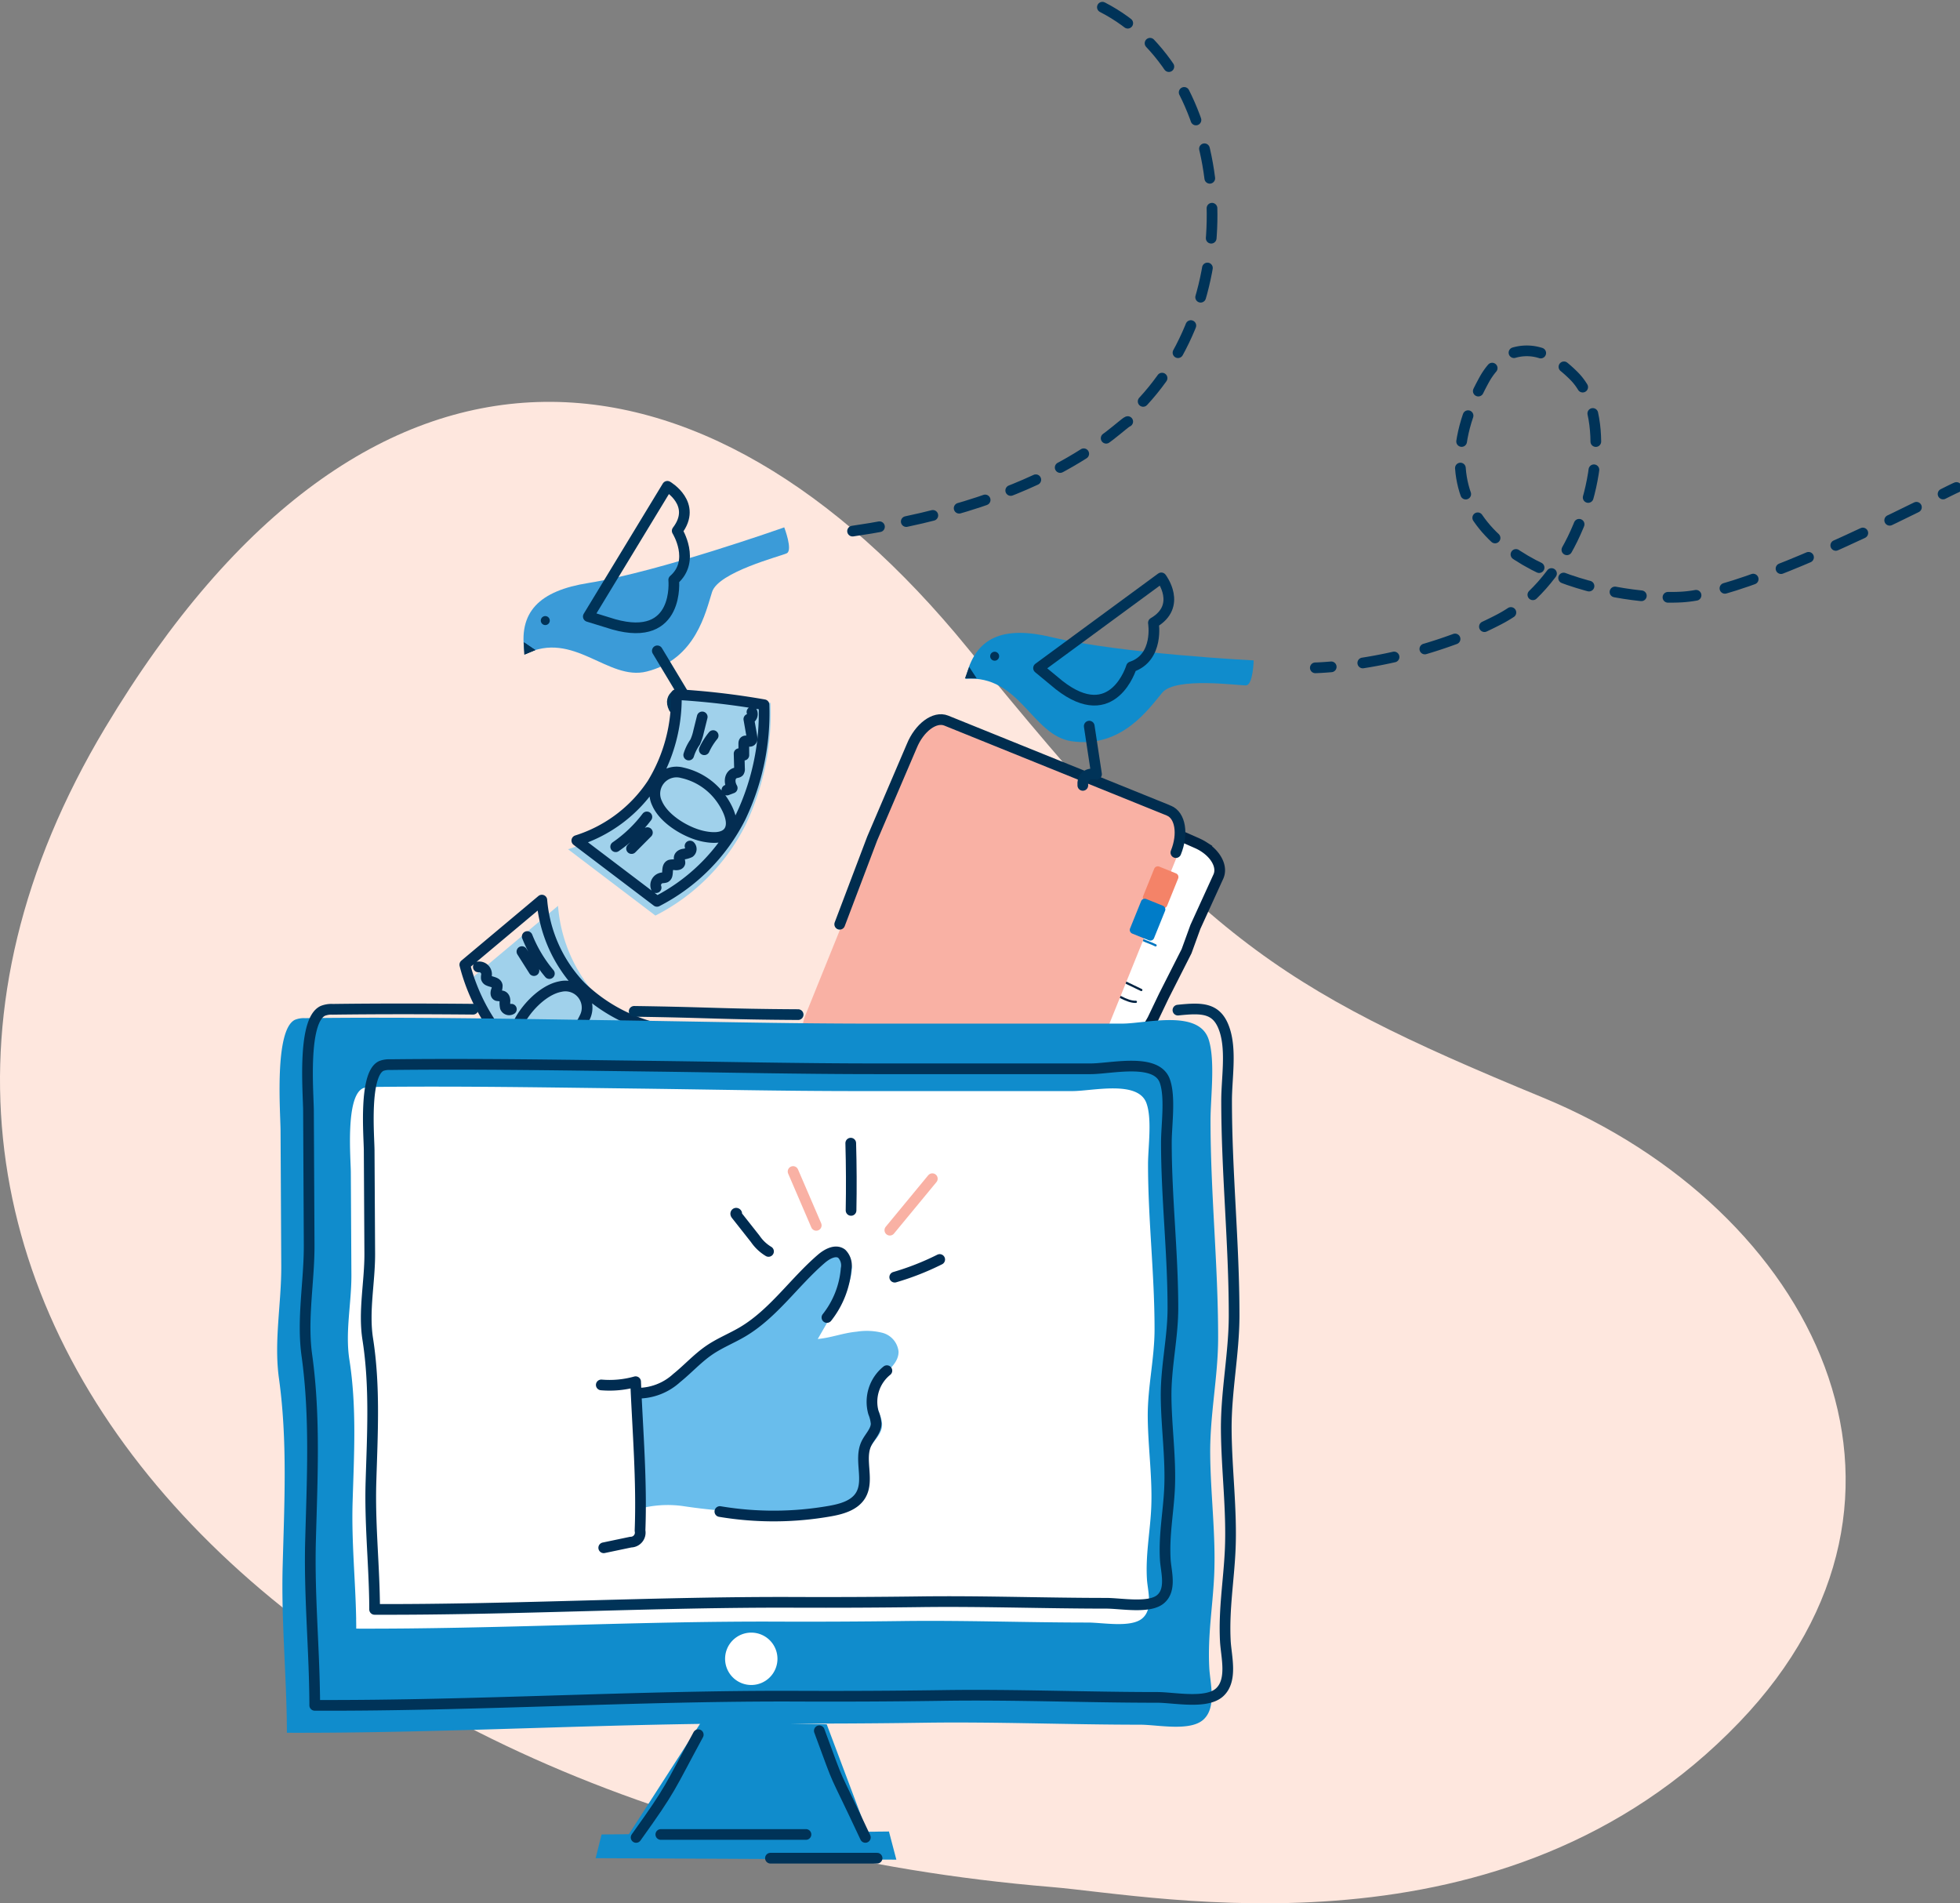 <svg xmlns="http://www.w3.org/2000/svg" xmlns:xlink="http://www.w3.org/1999/xlink" width="274.954" height="266.965" viewBox="0 0 274.954 266.965">
  <rect x="0" y="0" width="274.954" height="266.965" fill="#808080" stroke="none"/>
  <defs>
    <clipPath id="clip-path">
      <rect id="Rectangle_8098" data-name="Rectangle 8098" width="274.954" height="266.456" transform="translate(41.737 37.416)" fill="none"/>
    </clipPath>
    <clipPath id="clip-path-3">
      <rect id="Rectangle_8096" data-name="Rectangle 8096" width="274.954" height="266.456" transform="translate(41.737 37.416)" fill="none" stroke="#707070" stroke-width="1.5"/>
    </clipPath>
  </defs>
  <g id="Group_30804" data-name="Group 30804" transform="translate(-41.736 -36.906)">
    <path id="Path_13703" data-name="Path 13703" d="M189.183,301.584c15.019,1.244,63.636,11.2,96.55-23.112,30.582-31.878,10.553-71.9-27.637-87.648s-47.668-22.6-80.664-63.067C140.785,82.814,93.574,77.062,56.479,139,9.02,218.233,82.227,292.724,189.183,301.584" fill="#fee7de"/>
    <path id="Path_13704" data-name="Path 13704" d="M162.2,189.131a6.952,6.952,0,0,0,.953.51l7.734,3.418,4.734,2.3,6.841,3.022,2.439,1.079,3.138,1.177c2.381,1.052,4.908.646,5.647-.907l1.586-2.661,6.3-13.931,1.847-3.209L205,176.622l3.191-6.294,1.238-3.41,3.206-7.025c.633-1.332-.254-3.072-2.019-4.205a6.955,6.955,0,0,0-.953-.511l-5.089-2.248-5.963-2.635-6.617-3.305-7.218-2.807c-2.38-1.052-4.908-.646-5.646.907L177.41,148.7l-1.863,3.242-2.06,4.334-5.957,12.882-2.565,4.859-1.626,4.205-1.374,2.282-1.781,4.418c-.633,1.331.255,3.073,2.02,4.205" fill="#fff"/>
    <path id="Path_13705" data-name="Path 13705" d="M162.2,189.131a6.952,6.952,0,0,0,.953.51l7.734,3.418,4.734,2.3,6.841,3.022,2.439,1.079,3.138,1.177c2.381,1.052,4.908.646,5.647-.907l1.586-2.661,6.3-13.931,1.847-3.209L205,176.622l3.191-6.294,1.238-3.41,3.206-7.025c.633-1.332-.254-3.072-2.019-4.205a6.955,6.955,0,0,0-.953-.511l-5.089-2.248-5.963-2.635-6.617-3.305-7.218-2.807c-2.38-1.052-4.908-.646-5.646.907L177.41,148.7l-1.863,3.242-2.06,4.334-5.957,12.882-2.565,4.859-1.626,4.205-1.374,2.282-1.781,4.418c-.633,1.331.255,3.073,2.02,4.205" fill="none" stroke="#002342" stroke-miterlimit="10" stroke-width="1.5"/>
    <path id="Path_13706" data-name="Path 13706" d="M170.956,181.921c1.177-.014,2.754.995,4.052,1.673.186.1.365.187.538.266,2.455,1.2,4.912,2.6,7.455,3.57.174.082.33.155.466.217M172.1,179.6c2.072.318,5.289,2.261,7.576,3.315,2.7,1.243,10.489,4.971,13.186,6.214m-19.73-11.767c2.072.319,5.288,2.261,7.575,3.315,2.7,1.244,10.489,4.972,13.186,6.215m-12.462-27.68c1.176-.014,2.753.995,4.052,1.673.185.1.365.187.537.266,2.456,1.2,4.913,2.6,7.455,3.57l.466.217m-11.371-8.049c2.072.318,5.288,2.261,7.575,3.315,2.7,1.244,10.489,4.971,13.186,6.215m-2.252,11.009c-1.257.057-2.962-1.188-4.23-1.773-1.495-.689-5.792-2.806-7.287-3.495m.764-1.658c1.257-.057,2.962,1.189,4.23,1.774,1.5.689,5.792,2.8,7.287,3.494m-10.6-7.19c1.257-.057,2.962,1.189,4.23,1.773l4.485,2.068M183.6,154.649c2.072.319,5.289,2.261,7.576,3.316,2.7,1.243,10.489,4.971,13.186,6.214m-19.826-11.443c2.072.319,5.289,2.261,7.576,3.315l8.091,3.731" fill="none" stroke="#002342" stroke-linecap="round" stroke-linejoin="round" stroke-width="0.308"/>
    <path id="Path_13707" data-name="Path 13707" d="M188.6,174.126c.179.094.353.181.52.258,2.376,1.164,4.752,2.53,7.216,3.46.168.079.32.15.451.21m-1.127-12.475c.179.094.353.181.52.258,2.376,1.164,4.752,2.53,7.216,3.46.168.079.32.15.451.21" fill="none" stroke="#0076c0" stroke-linecap="round" stroke-linejoin="round" stroke-width="0.308"/>
    <path id="Path_13708" data-name="Path 13708" d="M189.271,165.976a2.423,2.423,0,0,0-.291-.154l-2.351-1.045-1.442-.7-2.079-.923-.741-.33-.95-.364c-.724-.322-1.466-.231-1.659.2l-.426.74-1.634,3.9-.494.893-.41.924-.841,1.757-.309.956-.833,1.964c-.165.372.127.875.67,1.213a2.228,2.228,0,0,0,.291.155l1.546.687,1.813.805,2.017,1,2.187.867c.724.321,1.466.23,1.659-.2l.449-1.01.5-.9.538-1.211,1.55-3.6.679-1.355.411-1.178.369-.635.454-1.238c.165-.371-.128-.874-.67-1.213" fill="#ececec"/>
    <path id="Path_13709" data-name="Path 13709" d="M191.894,190.59a2.057,2.057,0,0,0-.243-.129l-1.38-.613-.851-.4-1.22-.542-.436-.194-.553-.223c-.425-.189-.832-.2-.909-.028l-.185.289-.637,1.561-.212.35-.164.369-.345.7-.1.39-.326.786c-.061.137.1.35.386.527a1.992,1.992,0,0,0,.244.128l.907.4,1.064.473,1.192.571,1.277.526c.424.189.831.2.908.028l.179-.4.214-.354.214-.483.611-1.441.283-.535.146-.478.161-.248.166-.5c.061-.138-.1-.351-.386-.527" fill="#ececec"/>
    <path id="Path_13710" data-name="Path 13710" d="M182.844,141.48l-8.107-3.278c-1.609-.651-3.783.956-4.845,3.584l-15.106,37.355c-1.063,2.629-.618,5.295.992,5.946l13.084,4.6,18.147,8.025c1.609.651,3.783-.957,4.846-3.585l4.821-11.924,4.913-12.149L205,161.61l1.955-4.835c.033-.08.064-.16.093-.241.01-.026.019-.054.029-.08.019-.054.038-.107.056-.16.011-.034.021-.066.032-.1l.045-.142.03-.106c.013-.045.026-.089.038-.133s.019-.074.028-.111.021-.086.032-.128.016-.075.025-.113.018-.082.026-.123.015-.078.023-.116.014-.079.021-.118.012-.079.019-.119.011-.075.017-.113l.015-.121.012-.108.012-.123c0-.034.005-.068.007-.1s.006-.085.008-.127,0-.063.005-.094l0-.13c0-.029,0-.058,0-.088s0-.088,0-.131c0-.027,0-.054,0-.081,0-.045,0-.09-.006-.135,0-.024,0-.049,0-.073l-.012-.138c0-.021,0-.042-.006-.063,0-.047-.011-.1-.017-.142,0-.017-.005-.035-.008-.052-.007-.05-.015-.1-.023-.149a.384.384,0,0,1-.008-.039c-.009-.052-.019-.1-.031-.156l-.005-.022c-.013-.056-.027-.111-.041-.166a2.539,2.539,0,0,0-1.4-1.8l-1.444-.584Z" fill="#f9b1a4"/>
    <path id="Path_13711" data-name="Path 13711" d="M176.3,194.71l5.843,2.542,4.5,1.642c1.609.65,3.783-.957,4.846-3.585l2.87-7.1m11.113-37.7L174.48,137.982c-1.609-.651-3.79.972-4.852,3.6l-5.538,12.941-4.557,12.025m46.178-15.936c1.609.651,2.043,3.255.98,5.883" fill="none" stroke="#002d4f" stroke-linecap="round" stroke-linejoin="round" stroke-width="1.5"/>
    <path id="Path_13712" data-name="Path 13712" d="M204.741,164.258l-2.334-.944a.553.553,0,0,1-.306-.721l1.546-3.823a.555.555,0,0,1,.721-.306l2.334.944a.554.554,0,0,1,.306.722l-1.546,3.822a.553.553,0,0,1-.721.306" fill="#f48368"/>
    <path id="Path_13713" data-name="Path 13713" d="M202.906,168.8l-2.334-.944a.553.553,0,0,1-.306-.721l1.546-3.823a.555.555,0,0,1,.721-.306l2.334.944a.554.554,0,0,1,.306.722l-1.546,3.822a.553.553,0,0,1-.721.306" fill="#007cc8"/>
    <path id="Path_13714" data-name="Path 13714" d="M108.229,173.845a28.721,28.721,0,0,0,9.64,15.2,36.489,36.489,0,0,0,15.861,7.181,117.147,117.147,0,0,0,4.54-12.67,24.81,24.81,0,0,1-12.4-6.5,21.268,21.268,0,0,1-5.851-13.091l-11.792,9.88" fill="#a0d1eb"/>
    <path id="Path_13715" data-name="Path 13715" d="M126.2,183.41a9.075,9.075,0,0,1,1.662,1.655m-12.908-14.681,1.686,2.662m-.942-4.776a18.985,18.985,0,0,0,3.106,5.195m7.16,7.653a6.461,6.461,0,0,1,1.573,1.285,7.141,7.141,0,0,0,1.346.806l1.872.946m-10.772,1.1c.036.263.074.526.11.79,1.042-.31,1.943.129,1.962.954a.836.836,0,0,0,.066.47.654.654,0,0,0,.408.178l2.051.41-.349.6,1.5.331c.164.035.337.08.382.22.068.211-.19.526-.184.765.006.295.385.351.716.367l2.354.119a.756.756,0,0,0,.877.648M108.839,172.53a1.034,1.034,0,0,1,1.148,1.148,1.482,1.482,0,0,0-.031.439.5.5,0,0,0,.3.326c.447.217,1.156.23,1.236.715a2.132,2.132,0,0,1-.151.772c-.069.262-.068.545.155.632a3.227,3.227,0,0,0,.616.032c.341.049.456.361.465.678a3.114,3.114,0,0,0,.048.939.591.591,0,0,0,.85.254m6.877-3.177c-2.515.465-5.1,3.292-6.029,5.464-.247.579-1.117,2.623.093,3.637,1.4,1.173,4.327-.077,4.644-.216a9.137,9.137,0,0,0,4.679-4.494,3.043,3.043,0,0,0-3.387-4.391Zm-13.412-3.065a26.829,26.829,0,0,0,8.933,14.066,33.877,33.877,0,0,0,14.622,6.692,106.576,106.576,0,0,0,4.123-11.672,23.052,23.052,0,0,1-11.433-6.049,19.85,19.85,0,0,1-5.438-12.1Z" fill="none" stroke="#032d52" stroke-linecap="round" stroke-linejoin="round" stroke-width="1.5"/>
    <path id="Path_13716" data-name="Path 13716" d="M81.967,278.173c-.119-7.226-.774-14.285-.578-21.619.234-8.772.692-17.61-.524-26.334-.72-5.173.354-10.487.328-15.725q-.048-9.5-.1-19c-.013-2.557-.906-14.094,2.008-15.541a3.3,3.3,0,0,1,1.429-.234c14.351-.185,28.549.09,42.839.289,12.164.17,24.327.474,36.492.474h35.311c3.3,0,10.734-2.059,12.116,2.222.956,2.961.263,8.186.263,11.312,0,10.294,1.068,20.217,1.068,30.519,0,5.447-1.15,10.711-1.113,16.246.038,5.691.823,11.559.551,17.227-.21,4.36-.915,8.308-.683,12.8.112,2.172,1.065,5.549-.8,7.279s-6.46.733-8.879.733c-10.108,0-20.268-.424-30.364-.276q-10.308.152-20.619.107c-22.746-.1-45.836,1.384-68.731,1.3q0-.891-.018-1.779" fill="#108ccc"/>
    <path id="Path_13717" data-name="Path 13717" d="M91.7,264c-.1-5.478-.664-10.829-.5-16.389.2-6.65.593-13.35-.448-19.964-.618-3.921.3-7.95.28-11.92l-.081-14.4c-.011-1.938-.777-10.684,1.721-11.781a3.153,3.153,0,0,1,1.225-.177c12.3-.141,24.474.068,36.724.219,10.427.129,20.853.359,31.282.359h30.27c2.827,0,9.2-1.561,10.386,1.685.82,2.244.226,6.205.226,8.575,0,7.8.915,15.326.915,23.136,0,4.129-.986,8.12-.954,12.316.033,4.314.706,8.762.472,13.059-.179,3.305-.783,6.3-.585,9.7.1,1.646.913,4.206-.687,5.518s-5.537.556-7.611.556c-8.665,0-17.375-.322-26.029-.209q-8.836.114-17.676.08c-19.5-.076-39.292,1.05-58.919.985,0-.451-.007-.9-.015-1.349" fill="#fff"/>
    <path id="Path_13718" data-name="Path 13718" d="M94.274,261.293c-.1-5.509-.664-10.89-.5-16.482.2-6.687.593-13.424-.449-20.076-.617-3.943.3-7.994.281-11.988q-.041-7.242-.082-14.483c-.011-1.949-.776-10.745,1.722-11.848a3.132,3.132,0,0,1,1.225-.178c12.3-.141,24.474.069,36.723.22,10.428.13,20.854.361,31.283.362h30.27c2.826,0,9.2-1.57,10.386,1.694.82,2.257.226,6.24.226,8.623,0,7.848.915,15.413.915,23.267,0,4.152-.986,8.166-.954,12.385.033,4.339.705,8.812.472,13.133-.18,3.324-.784,6.334-.586,9.758.1,1.656.914,4.23-.686,5.55s-5.537.559-7.611.559c-8.666,0-17.375-.324-26.03-.211q-8.836.115-17.675.081c-19.5-.076-39.293,1.055-58.919.99Q94.286,261.97,94.274,261.293ZM130.7,178.765c10.688.149,12.312.4,23,.457m53.28-.63c3.5-.373,5.546-.33,6.568,2.834.944,2.923.26,6.756.259,9.842,0,10.163,1.054,19.959,1.054,30.129,0,5.378-1.135,10.575-1.1,16.039.038,5.619.812,11.412.544,17.007-.207,4.3-.9,8.2-.675,12.637.111,2.144,1.052,5.478-.79,7.186s-6.377.725-8.766.725c-9.98,0-20.01-.42-29.977-.273q-10.176.148-20.356.105c-22.456-.1-45.251,1.366-67.854,1.282q0-.881-.017-1.756c-.118-7.134-.765-14.1-.571-21.344.231-8.66.683-17.385-.517-26-.711-5.107.349-10.353.323-15.524q-.046-9.378-.094-18.756c-.013-2.524-.894-12.589,1.983-14.017a3.229,3.229,0,0,1,1.41-.231c6.59-.085,13.147-.072,19.695-.013" fill="none" stroke="#003358" stroke-linecap="round" stroke-linejoin="round" stroke-width="1.5"/>
    <path id="Path_13719" data-name="Path 13719" d="M150.8,269.579a3.673,3.673,0,1,1-3.673-3.673,3.673,3.673,0,0,1,3.673,3.673" fill="#fff"/>
    <rect id="Rectangle_8095" data-name="Rectangle 8095" width="274.954" height="266.456" transform="translate(41.737 37.416)" fill="none"/>
    <path id="Path_13720" data-name="Path 13720" d="M140.151,278.37,129.8,294.427h33.8l-5.89-15.664" fill="#108ccc"/>
    <path id="Path_13722" data-name="Path 13722" d="M126.126,294.219l40.314-.416,1.039,3.949-42.184-.208Z" fill="#108ccc"/>
    <path id="Path_13723" data-name="Path 13723" d="M149.815,297.544h14.962m-30.339-3.325H154.8" fill="none" stroke="#003358" stroke-linecap="round" stroke-linejoin="round" stroke-width="1.5"/>
    <path id="Path_13724" data-name="Path 13724" d="M202.1,93.209c15.029-16.251,12.1-46.16-5.718-55.293" fill="none" stroke="#003358" stroke-linecap="round" stroke-linejoin="round" stroke-width="1.5" stroke-dasharray="4.211 4.211"/>
    <path id="Path_13725" data-name="Path 13725" d="M115.372,128.676c-1.054-5.975,2.091-8.911,8.887-9.993,10.008-1.6,27.492-7.808,27.492-7.808s1.24,3.22.35,3.64-9.575,2.624-10.472,5.416-2.263,9.44-9.173,11.168c-5.471,1.367-10.235-5.872-17.084-2.423" fill="#3b9bd8"/>
    <path id="Path_13726" data-name="Path 13726" d="M136.284,136.222c-.913-1.821,1.177-2.183,1.177-2.183l-3.514-5.843m-9.682-4.814,11.091-18.263s4.264,2.477,1.381,6.244c0,0,2.62,4.192-.49,6.887,0,0,.9,8.847-8.406,6.233Z" fill="none" stroke="#003358" stroke-linecap="round" stroke-linejoin="round" stroke-width="1.5"/>
    <path id="Path_13727" data-name="Path 13727" d="M117.695,124.281a.629.629,0,1,0,.207-.865.629.629,0,0,0-.207.865" fill="#003358"/>
    <rect id="Rectangle_8097" data-name="Rectangle 8097" width="274.954" height="266.456" transform="translate(41.737 37.416)" fill="none"/>
    <path id="Path_13728" data-name="Path 13728" d="M115.3,128.722l1.53-.634L115.23,127Z" fill="#003358"/>
    <path id="Path_13729" data-name="Path 13729" d="M115.3,128.722l1.53-.634L115.23,127Z" fill="#003358"/>
    <g id="Group_30801" data-name="Group 30801">
      <g id="Group_30800" data-name="Group 30800" clip-path="url(#clip-path)">
        <path id="Path_13730" data-name="Path 13730" d="M133.677,165.331a28.722,28.722,0,0,0,12.678-12.774,36.5,36.5,0,0,0,3.479-17.059,117.069,117.069,0,0,0-13.361-1.613,24.814,24.814,0,0,1-3.583,13.531,21.27,21.27,0,0,1-11.464,8.611q6.125,4.653,12.251,9.3" fill="#a0d1eb"/>
        <path id="Path_13731" data-name="Path 13731" d="M140.536,142.071a9.1,9.1,0,0,1,1.244-1.987m-11.448,15.845,2.222-2.235m-4.448,1.979a18.988,18.988,0,0,0,4.375-4.182m5.872-8.68a6.483,6.483,0,0,1,.9-1.82,7.135,7.135,0,0,0,.486-1.491l.507-2.035m3.462,10.259.746-.283c-.533-.946-.306-1.923.494-2.124.161-.04.347-.056.444-.169a.655.655,0,0,0,.084-.437l-.057-2.091.667.206q0-.768-.011-1.536c0-.167,0-.347.13-.421.191-.113.555.068.787.01.286-.072.257-.454.2-.781q-.2-1.16-.406-2.321a.756.756,0,0,0,.437-1m-13.445,24.636a1.033,1.033,0,0,1,.864-1.374,1.52,1.52,0,0,0,.435-.067.5.5,0,0,0,.251-.366c.113-.484-.032-1.178.423-1.364a2.143,2.143,0,0,1,.786-.025c.271.01.547-.053.582-.291a3.171,3.171,0,0,0-.106-.608c-.027-.342.252-.524.558-.6a3.122,3.122,0,0,0,.906-.255.592.592,0,0,0,.058-.886m-4.625-6c1.013,2.35,4.344,4.246,6.667,4.666.619.112,2.805.507,3.526-.9.832-1.624-1.037-4.2-1.243-4.481a9.133,9.133,0,0,0-5.42-3.564,3.043,3.043,0,0,0-3.53,4.277Zm-.01,13.758A26.827,26.827,0,0,0,145.635,151.5a33.875,33.875,0,0,0,3.279-15.743,106.843,106.843,0,0,0-12.3-1.429,23.06,23.06,0,0,1-3.359,12.491,19.854,19.854,0,0,1-10.6,7.99Z" fill="none" stroke="#032d52" stroke-linecap="round" stroke-linejoin="round" stroke-width="1.5"/>
        <path id="Path_13732" data-name="Path 13732" d="M199.936,96.038c-1.1.369-10.532,11.29-38.6,15.365" fill="none" stroke="#003358" stroke-linecap="round" stroke-linejoin="round" stroke-width="1.5" stroke-dasharray="3.827 3.827"/>
        <path id="Path_13733" data-name="Path 13733" d="M310.578,108.057c-7.4,3.653-20.43,9.857-28.879,11.922" fill="none" stroke="#003358" stroke-linecap="round" stroke-linejoin="round" stroke-width="1.5" stroke-dasharray="4.172 4.172"/>
        <path id="Path_13734" data-name="Path 13734" d="M271.989,120.474c-12.894-1.331-31.219-8.883-23.65-27.006" fill="none" stroke="#003358" stroke-linecap="round" stroke-linejoin="round" stroke-width="1.5" stroke-dasharray="3.738 3.738"/>
        <path id="Path_13735" data-name="Path 13735" d="M254.123,86.374a6.411,6.411,0,0,1,5.454.894" fill="none" stroke="#003358" stroke-linecap="round" stroke-linejoin="round" stroke-width="1.5" stroke-dasharray="3.806 3.806"/>
        <path id="Path_13736" data-name="Path 13736" d="M265.177,94.9c1.764,7.957-1.98,20.35-9.889,26.749" fill="none" stroke="#003358" stroke-linecap="round" stroke-linejoin="round" stroke-width="1.5" stroke-dasharray="3.971 3.971"/>
        <path id="Path_13737" data-name="Path 13737" d="M245.855,126.531a67.869,67.869,0,0,1-15.153,3.676" fill="none" stroke="#003358" stroke-linecap="round" stroke-linejoin="round" stroke-width="1.5" stroke-dasharray="4.465 4.465"/>
        <path id="Path_13738" data-name="Path 13738" d="M228.482,130.441c-1.415.123-2.228.138-2.228.138m27.433-7.761a19.032,19.032,0,0,1-1.71,1q-1,.519-2,.985m11.155-36.442a18.679,18.679,0,0,1,1.408,1.279,8.323,8.323,0,0,1,1.218,1.563m-14.642.558q.4-.814.865-1.656a9.849,9.849,0,0,1,1.08-1.563m28.6,31.863a17.46,17.46,0,0,1-2.071.245c-.591.031-1.215.043-1.868.037m40.472-15.4c-.154.052-.82.38-1.878.908" fill="none" stroke="#003358" stroke-linecap="round" stroke-linejoin="round" stroke-width="1.5"/>
        <path id="Path_13739" data-name="Path 13739" d="M177.185,132.115c1.305-5.925,5.332-7.439,12.027-5.847,9.86,2.343,28.392,3.27,28.392,3.27s-.082,3.449-1.066,3.5-9.851-1.227-11.745,1.012-5.693,7.862-12.74,6.824c-5.579-.824-7.221-9.333-14.868-8.757" fill="#108ccc"/>
        <path id="Path_13740" data-name="Path 13740" d="M193.637,147.068c-.149-2.032,1.921-1.569,1.921-1.569l-1.02-6.741m-7.113-8.144,17.22-12.651s3,3.916-1.106,6.3c0,0,.822,4.874-3.08,6.179,0,0-2.546,8.52-10.149,2.555Z" fill="none" stroke="#003358" stroke-linecap="round" stroke-linejoin="round" stroke-width="1.5"/>
        <path id="Path_13741" data-name="Path 13741" d="M180.649,129.052a.628.628,0,1,0,.521-.721.629.629,0,0,0-.521.721" fill="#003358"/>
      </g>
    </g>
    <path id="Path_13742" data-name="Path 13742" d="M177.1,132.063l1.656,0-1.06-1.612Z" fill="#003358"/>
    <g id="Group_30803" data-name="Group 30803">
      <g id="Group_30802" data-name="Group 30802" clip-path="url(#clip-path)">
        <path id="Path_13743" data-name="Path 13743" d="M131.473,231.776a15.164,15.164,0,0,0,7.957-4.207c2.125-2.166,5.192-3.118,7.592-4.975a49.717,49.717,0,0,0,4.242-4.2c1.053-1.039,2.2-1.979,3.342-2.918l3.794-3.113a2.57,2.57,0,0,1,2.856,2.442,8.1,8.1,0,0,1-1.459,4.124l-3.345,5.793c1.913-.175,3.55-.851,5.463-1.026a8.968,8.968,0,0,1,3.645.167,3.059,3.059,0,0,1,2.227,2.627c.034,2.295-3.214,3.473-3.461,5.755-.186,1.722,1.46,3.309,1.1,5-.23,1.08-1.208,1.829-1.688,2.823-.969,2.01.239,4.649-.953,6.536-.907,1.436-2.807,1.806-4.5,1.99a80.449,80.449,0,0,1-20.768-.441,15.409,15.409,0,0,0-6.578.519,103.323,103.323,0,0,0,.318-16.911c-.009-.211.322-.17.211.01" fill="#69bdec"/>
        <path id="Path_13744" data-name="Path 13744" d="M149.546,212.437a5.944,5.944,0,0,1-1.853-1.75L145.02,207.3c-.047-.058-.1-.139-.055-.2s.166.031.1.063m-18.98,24a13.482,13.482,0,0,0,4.817-.453c.291,6.97.886,13.921.619,20.892a1.334,1.334,0,0,1-1.3,1.61l-3.792.795" fill="none" stroke="#002c51" stroke-linecap="round" stroke-linejoin="round" stroke-width="1.5"/>
        <path id="Path_13745" data-name="Path 13745" d="M156.242,208.782l-3.25-7.554" fill="none" stroke="#f9b1a4" stroke-linecap="round" stroke-linejoin="round" stroke-width="1.5"/>
        <path id="Path_13746" data-name="Path 13746" d="M161.124,206.684q.09-4.716-.043-9.433" fill="none" stroke="#002c51" stroke-linecap="round" stroke-linejoin="round" stroke-width="1.5"/>
        <path id="Path_13747" data-name="Path 13747" d="M166.565,209.458l5.96-7.222" fill="none" stroke="#f9b1a4" stroke-linecap="round" stroke-linejoin="round" stroke-width="1.5"/>
        <path id="Path_13748" data-name="Path 13748" d="M131.143,232.323a8.087,8.087,0,0,0,5.522-2.128c1.576-1.267,2.937-2.8,4.611-3.934,1.471-1,3.142-1.656,4.668-2.565,4.31-2.568,7.2-6.941,11-10.212.81-.7,2.006-1.358,2.866-.725a2.322,2.322,0,0,1,.623,2.11,12.661,12.661,0,0,1-2.692,6.835m8.41,7.458a5.613,5.613,0,0,0-1.882,5.9,5.222,5.222,0,0,1,.375,1.528c-.01,1.061-.928,1.864-1.38,2.824-1.045,2.22.467,5.1-.783,7.211-.852,1.438-2.663,1.945-4.309,2.235a45.616,45.616,0,0,1-15.45.063m24.529-32.876a37.385,37.385,0,0,0,6.308-2.478" fill="none" stroke="#002c51" stroke-linecap="round" stroke-linejoin="round" stroke-width="1.5"/>
      </g>
    </g>
    <g id="Group_30799" data-name="Group 30799">
      <g id="Group_30798" data-name="Group 30798" clip-path="url(#clip-path-3)">
        <path id="Path_13721" data-name="Path 13721" d="M139.69,280.223c-4.136,7.615-3.642,7.329-8.719,14.412m25.7-14.962c3.26,8.824,1.449,4.248,6.46,14.959" fill="none" stroke="#003358" stroke-linecap="round" stroke-linejoin="round" stroke-width="1.5"/>
      </g>
    </g>
  </g>
</svg>
